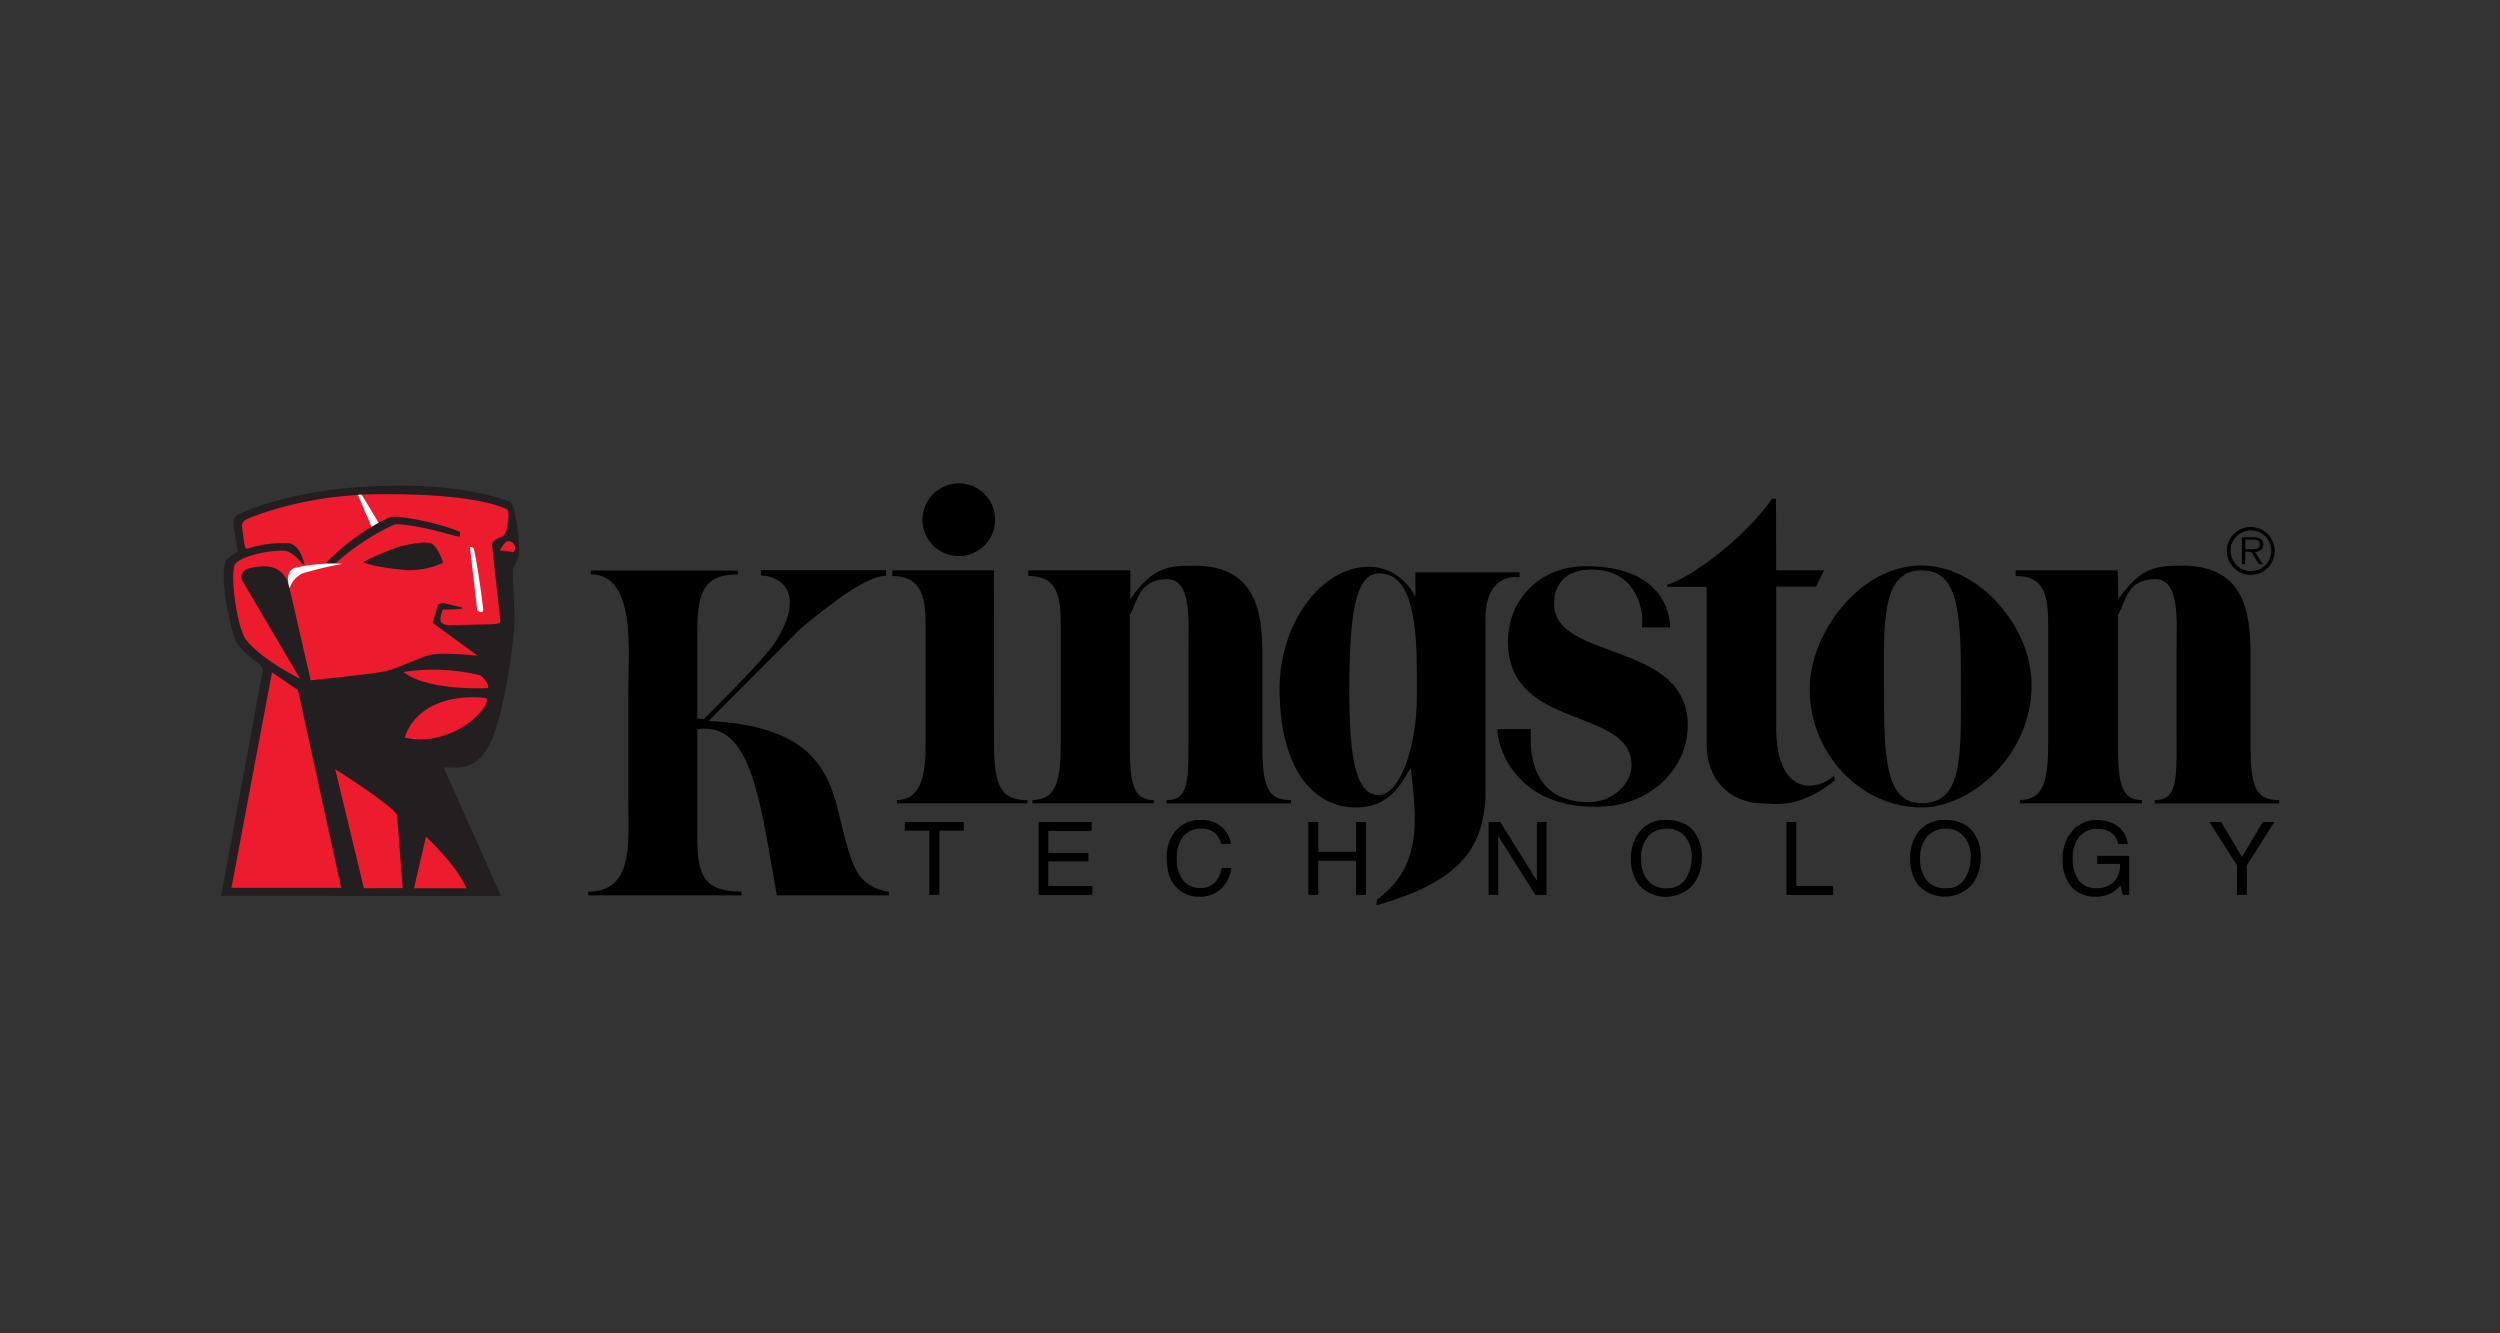 <?xml version="1.0" encoding="UTF-8"?> <svg xmlns="http://www.w3.org/2000/svg" id="Layer_1" data-name="Layer 1" viewBox="0 0 1200 640"><rect x="0" y="0" width="1200" height="640" fill="#333333" stroke="none"/><defs><style>.cls-1{fill:#231f20;}.cls-2{fill:#ec1c2e;}.cls-3{fill:#fff;}</style></defs><title>Kingston - DC500</title><g id="Layer_2" data-name="Layer 2"><g id="Layer_1-2" data-name="Layer 1-2"><path d="M334.69,350v50.41c0,18.86,2.16,27.56,21.24,27.56v1.79h-73.6V428c21.86,0,19.26-23.42,19.26-42.28V331.92c0-18.85,3.91-56.24-18-56.24v-1.82h70.56v1.82c-18.15,0-19.46,11-19.46,29.85V345l3.15.18c29.49-29.4,32.8-34.59,34.82-37.85,14.74-24,.8-31.07-7.35-31.07v-2.58h60v2.69c-10.24,0-29.55,15.94-40.95,25.26l-44.25,44.42C400.56,349,399.25,380.54,406,403.9c3.81,13.25,6.27,21.47,20.67,24.27v1.59H372.88C364.73,384.12,360.82,346.14,334.69,350Z"></path><path d="M477.15,356.47c0,21.57,3.49,27.56,16.08,27.56v1.56h-62.7V384c12.79,0,13.78-14.83,13.78-27.56V299.68c0-15-3.17-23.18-16-23.18v-2.71h48.78Z"></path><path d="M460.22,232a17.45,17.45,0,1,1-17.45,17.45v0A17.59,17.59,0,0,1,460.22,232Z"></path><path d="M542.51,287.62c11-15.73,18.37-16.08,30.94-16.08,29.85,0,32.47,23,32.47,42.38V356.5c0,20.92,2.16,27.55,13.78,27.55v1.57H560v-1.57c10.45,0,10.45-9.18,10.45-27.55V313.18c0-15.59,1.72-35.18-10.25-35.18-13.66,0-14.17,10.93-17.89,17.2v61.27c0,18.38,1.08,27.56,11.49,27.56v1.56h-58.2V384c11.62,0,13.57-9.76,13.57-27.56V299.68c0-15.64-2.8-23.2-15.61-23.2v-2.69h49Z"></path><path d="M852.56,273.79h23l-3.9,7.81H852.56v67.2c0,33.81,19.54,31,27.74,23.63l.46,2.12c-17.55,14.14-29.49,11.11-34,11.11-17,0-27.56-12-27.56-28v-76h-19v-.89c14.82-5.12,39.05-24.9,50.39-41.34h1.89Z"></path><path d="M868.63,330.8c0-26.87,24.09-59.37,53.72-59.37,27,0,52.82,28.8,52.82,57.41,0,33.7-29.07,58.73-52.82,58.73C893.34,387.66,868.63,361.78,868.63,330.8Zm72.64-3c0-34-1.21-54.06-18.92-54.06-19.43,0-18.05,25.88-18.05,54.06,0,34,0,57.74,18.05,57.74,20.28.09,18.9-23.68,18.9-57.64Z"></path><path d="M1016.81,287.62c11-15.73,18.37-16.08,30.91-16.08,29.86,0,32.5,23,32.5,42.38V356.5c0,20.92,2.18,27.55,13.78,27.55v1.57h-59.71v-1.57c10.47,0,10.47-9.18,10.47-27.55V313.18c0-15.59,1.7-35.18-10.24-35.18-13.78,0-14.17,10.93-17.89,17.2v61.27c0,18.38,1.08,27.56,11.48,27.56v1.56H969.55V384c11.64,0,13.59-9.76,13.59-27.56V299.68c0-15.64-2.82-23.2-15.62-23.2v-2.69h49Z"></path><path d="M677.23,368.58c-3.4,4.47-8.24,19-26.3,19-20.92,0-36.74-19.06-36.74-57.12,0-30.93,19.89-58.4,42.76-58.4,16.08,0,22.44,14.47,22.44,14.47V274.71h50v2.44S713,273.84,713,297.33v86.29c-1.61,23.42-11.81,39.48-52.3,50.89l.28-2.71C684.24,414.74,679.25,390.21,677.23,368.58Zm2.89-43.41c0-25.26-1.92-49.95-18.16-49.95-11.37,0-14.29,19.89-14.29,55.92,0,30.25,2.53,50.53,14.06,50.53,10.15,0,18.37-23,18.37-47.31Z"></path><path d="M718.75,350h16.08C732.69,385,757.06,385,762.92,385c10.61,0,20.21-8.33,20.21-17.59,0-28.48-59.32-16.33-59.32-59.57,0-19.66,15-36.06,37.32-36.06,36.24,0,40.49,21.77,40.49,29.37H788.07c1.26-5.42-1-27.76-24-27.76-18.84,0-18.1,15.38-18.1,16.44,0,27.56,64.17,17.62,64.17,58.31,0,20.53-17.32,37.67-40.54,39C729.34,389.34,718.75,360.26,718.75,350Z"></path><path d="M1068.87,264.33a11.49,11.49,0,1,1,11.6,11.62,11.6,11.6,0,0,1-11.6-11.6Zm21.34,0a9.76,9.76,0,1,0-9.76,9.76A9.76,9.76,0,0,0,1090.21,264.33Zm-4,6.48h-1.91l-3.69-5.95h-2.9v5.95h-1.6V257.88h5.67c3.42,0,4.59,1.31,4.59,3.42,0,2.55-1.74,3.49-4,3.56Zm-6.09-7.21c1.84,0,4.6.32,4.6-2.3,0-2-1.66-2.3-3.24-2.3h-3.7v4.6Z"></path><path d="M434.32,394.57h28.31v4.14H450.88v30.84h-4.83V398.71H434.29Z"></path><path d="M498.53,429.55v-35H524v4.25h-20.8v10.59h19.24v4.06H503.15V425.3h21.17v4.25Z"></path><path d="M576.34,393.61a14.39,14.39,0,0,1,10.29,3.49,12.27,12.27,0,0,1,4.11,7.95h-4.59a9.73,9.73,0,0,0-3.2-5.36,10,10,0,0,0-6.56-1.95,10.56,10.56,0,0,0-8.32,3.61,16.62,16.62,0,0,0-3.19,11.11,16.12,16.12,0,0,0,2.89,9.93,10.07,10.07,0,0,0,8.55,3.81,9,9,0,0,0,7.94-4,14.9,14.9,0,0,0,2.16-5.56H591a15.88,15.88,0,0,1-4.09,9.19,14.54,14.54,0,0,1-11.21,4.59,14.89,14.89,0,0,1-10.22-3.67c-3.61-3.26-5.44-8.27-5.44-15.05A19.17,19.17,0,0,1,564.15,399,14.93,14.93,0,0,1,576.34,393.61Z"></path><path d="M628,429.55v-35h4.78v14.31h18.14V394.57h4.76v35h-4.76V413.13H632.77v16.42Z"></path><path d="M714.53,429.55v-35h5.58l17.61,28.23V394.57h4.6v35H737L719.12,401.3v28.25Z"></path><path d="M790.66,422.27a16,16,0,0,1-2.94-9.78,15.73,15.73,0,0,1,3.42-11,11.51,11.51,0,0,1,8.85-3.72,11,11,0,0,1,8.79,3.75,14.71,14.71,0,0,1,3.24,9.89,19.15,19.15,0,0,1-2.8,10.32,9.85,9.85,0,0,1-9,4.59A11.08,11.08,0,0,1,790.66,422.27Zm-4.29-22.21a20.69,20.69,0,0,0-3.52,12.13A20.14,20.14,0,0,0,787,425.14a17.6,17.6,0,0,0,24.88.36c.37-.36.72-.73,1-1.12a20.65,20.65,0,0,0,4-13,19.35,19.35,0,0,0-3.46-11.88c-2.94-3.95-7.51-5.92-13.67-5.92A15.25,15.25,0,0,0,786.37,400.06Z"></path><path d="M857.49,429.55v-35h4.73v30.71h17.67v4.27Z"></path><path d="M924.58,422.27a16,16,0,0,1-2.92-9.78,15.68,15.68,0,0,1,3.42-11,11.51,11.51,0,0,1,8.82-3.72,11.09,11.09,0,0,1,8.82,3.75,14.75,14.75,0,0,1,3.22,9.89,19.16,19.16,0,0,1-2.81,10.32,9.82,9.82,0,0,1-9,4.59A11.13,11.13,0,0,1,924.58,422.27Zm-4.3-22.21a20.71,20.71,0,0,0-3.42,12.13A20.14,20.14,0,0,0,921,425.14a17.58,17.58,0,0,0,24.88.16c.3-.29.59-.6.87-.92a20.65,20.65,0,0,0,3.95-13,19.29,19.29,0,0,0-3.47-11.88c-2.94-3.95-7.51-5.92-13.67-5.92A15.24,15.24,0,0,0,920.28,400.06Z"></path><path d="M1006.43,393.65a17.89,17.89,0,0,1,8.5,1.91,12.4,12.4,0,0,1,6.38,9.58h-4.59a8.53,8.53,0,0,0-3.54-5.58,12.3,12.3,0,0,0-6.77-1.75,10.69,10.69,0,0,0-8.16,3.63,15.49,15.49,0,0,0-3.3,10.84,17.34,17.34,0,0,0,2.73,10.13,10,10,0,0,0,8.91,3.9,11.28,11.28,0,0,0,7.81-2.75,11.52,11.52,0,0,0,3.19-8.87h-10.93v-3.9H1022v18.76h-3.06L1017.8,425a18.31,18.31,0,0,1-4.25,3.65,16,16,0,0,1-7.92,1.77,15.41,15.41,0,0,1-10.68-4,19.08,19.08,0,0,1-4.87-13.78,19.92,19.92,0,0,1,4.73-13.94A15.13,15.13,0,0,1,1006.43,393.65Z"></path><path d="M1073.77,415.38l-13.21-20.81h5.58l10,16.77,10-16.77h5.54l-13.19,20.81v14.17h-4.7Z"></path><path class="cls-1" d="M114,263.6c-.69-2.78-1.61-9.49-1.61-9.49-1.28-5.44,1.4-6.89,1.4-6.89s24.48-12.88,69.61-13.94c13.6-.34,37.19-.76,60.75,7.24,1.58.64,1.95,1.9,2.59,4.22a65.74,65.74,0,0,1,1.5,8.11,63.63,63.63,0,0,1,.89,12.86c-.11,2.41-2.8,6.66-2.91,7.85-.37,4.12,1.17,20.19.57,28.05s-3.63,34.19-9.92,51.46c-6.73,18.24-18.21,15.28-23.93,15.28l27.56,61.73L106.15,430,126,322.41a4.6,4.6,0,0,0-2.12-4.25,45,45,0,0,1-9.62-8.61s-2.71-3.05-5.76-20.67c0,0-2.6-16.58.27-20.21a22.28,22.28,0,0,1,5.49-3.9Z"></path><path class="cls-2" d="M221.47,291.5l-8.55-2s-2.29,0-2.75,1.1-2.3,7.76-2.3,7.76a1.09,1.09,0,0,0,.32.94c.44.44,21.06,15.37,21.06,15.37s-17.36-1.66-22.74-.35-16.07,6.89-23.1,8.16-32.68,3.92-34.29,4.06L139,282.38s-1.36-10.86-12.54-10.52c-8.45.26-9.76,2.46-10.2,3.4a4.12,4.12,0,0,0,0,3.4l27.84,47.2s-18.7-9.19-26.14-19c-4.09-5.44-7.81-31.58-5.1-36,2.44-4,17.66-7.14,24.12-6.45,3.14.6,5.92,3.56,7.8,5.77.58.68.92.29,1.36,1,0,0-1.68-10.09-8.15-10.52a58.41,58.41,0,0,0-19.34,2.71s-.76,0-1.08-1.13c-.46-1.45-1.47-10.24-1.47-10.24a4,4,0,0,1,1.86-2.55s26.3-12.36,65.87-12.22c4.59,0,41.82-.57,59.41,7.12,1.56,1.24.55,7.17-.23,10.52a4.45,4.45,0,0,1-3.05,3.19,6.16,6.16,0,0,0-3.84,2.94s3.79,35.21,4.07,36.75-1,1.67-4.6,1.93c-1.58,0-20.46.43-20.46.43s-3.88-.39-3.74-2.71c.13-1.7.69-4.87,1.72-4.87h3.61S224.24,292.44,221.47,291.5Z"></path><path class="cls-2" d="M193.68,322.55a94.84,94.84,0,0,1,36.95,1.61s4.06,3.35,3.63,6.11C234.26,330.27,205.16,331.85,193.68,322.55Z"></path><path class="cls-2" d="M194.3,354s5.09-22.07,39-19c0,0,2.3,1.91-4.25,8.48C221.3,351.33,207,357.28,194.3,354Z"></path><path class="cls-1" d="M187.52,248.12s3.74-.85,18.67,2.59a108.35,108.35,0,0,1,14,4.3c.87.3.8,2.43.29,2.57-1,.3-20.09-6.13-31-5.9a113.2,113.2,0,0,0-28.2,18.49,12.65,12.65,0,0,1-4.75,0S170.46,255.33,187.52,248.12Z"></path><path class="cls-1" d="M174.27,269.82a121.06,121.06,0,0,1,18.37-7.69c6.11-1.45,11.32-2.14,14.08-1.4s5.77,8.06,5.93,9.44a38.8,38.8,0,0,1-17.92,3.49C187.2,272.88,179,271.91,174.27,269.82Z"></path><path class="cls-2" d="M244,259.76a3.61,3.61,0,0,1,2.62,1.31,3.05,3.05,0,0,1,0,3.79c-.69.69-1.36-.69-6.71-.53C239.88,264.33,242.32,259.6,244,259.76Z"></path><polygon class="cls-2" points="130.56 322.71 143.03 331.28 163.75 426.13 111.11 426.13 130.56 322.71"></polygon><path class="cls-2" d="M160.9,369.22S186.49,385.3,190.58,391l2.71,35.32H174.66Z"></path><path class="cls-2" d="M204.49,401.58s14.93,13.92,19.36,24.78H198.73Z"></path><path class="cls-3" d="M225.58,262.66a1.53,1.53,0,0,1,1.93,1,1.31,1.31,0,0,1,.06.27c1.86,8.54,4.34,27.19,4.34,28.59,0,2.71-2.84.44-2.84.44Z"></path><path class="cls-3" d="M171.81,237.6a6.62,6.62,0,0,1,1.66-.14c.29,0,8.22,13.46,8.22,13.46s-2.9,1.65-3.33,2Z"></path><path class="cls-3" d="M139,282.38s-2.94-8.59,3-9.94a83.3,83.3,0,0,1,22.44-1.79,182.07,182.07,0,0,0-19.29,4.59A12,12,0,0,0,139,282.38Z"></path></g></g></svg> 